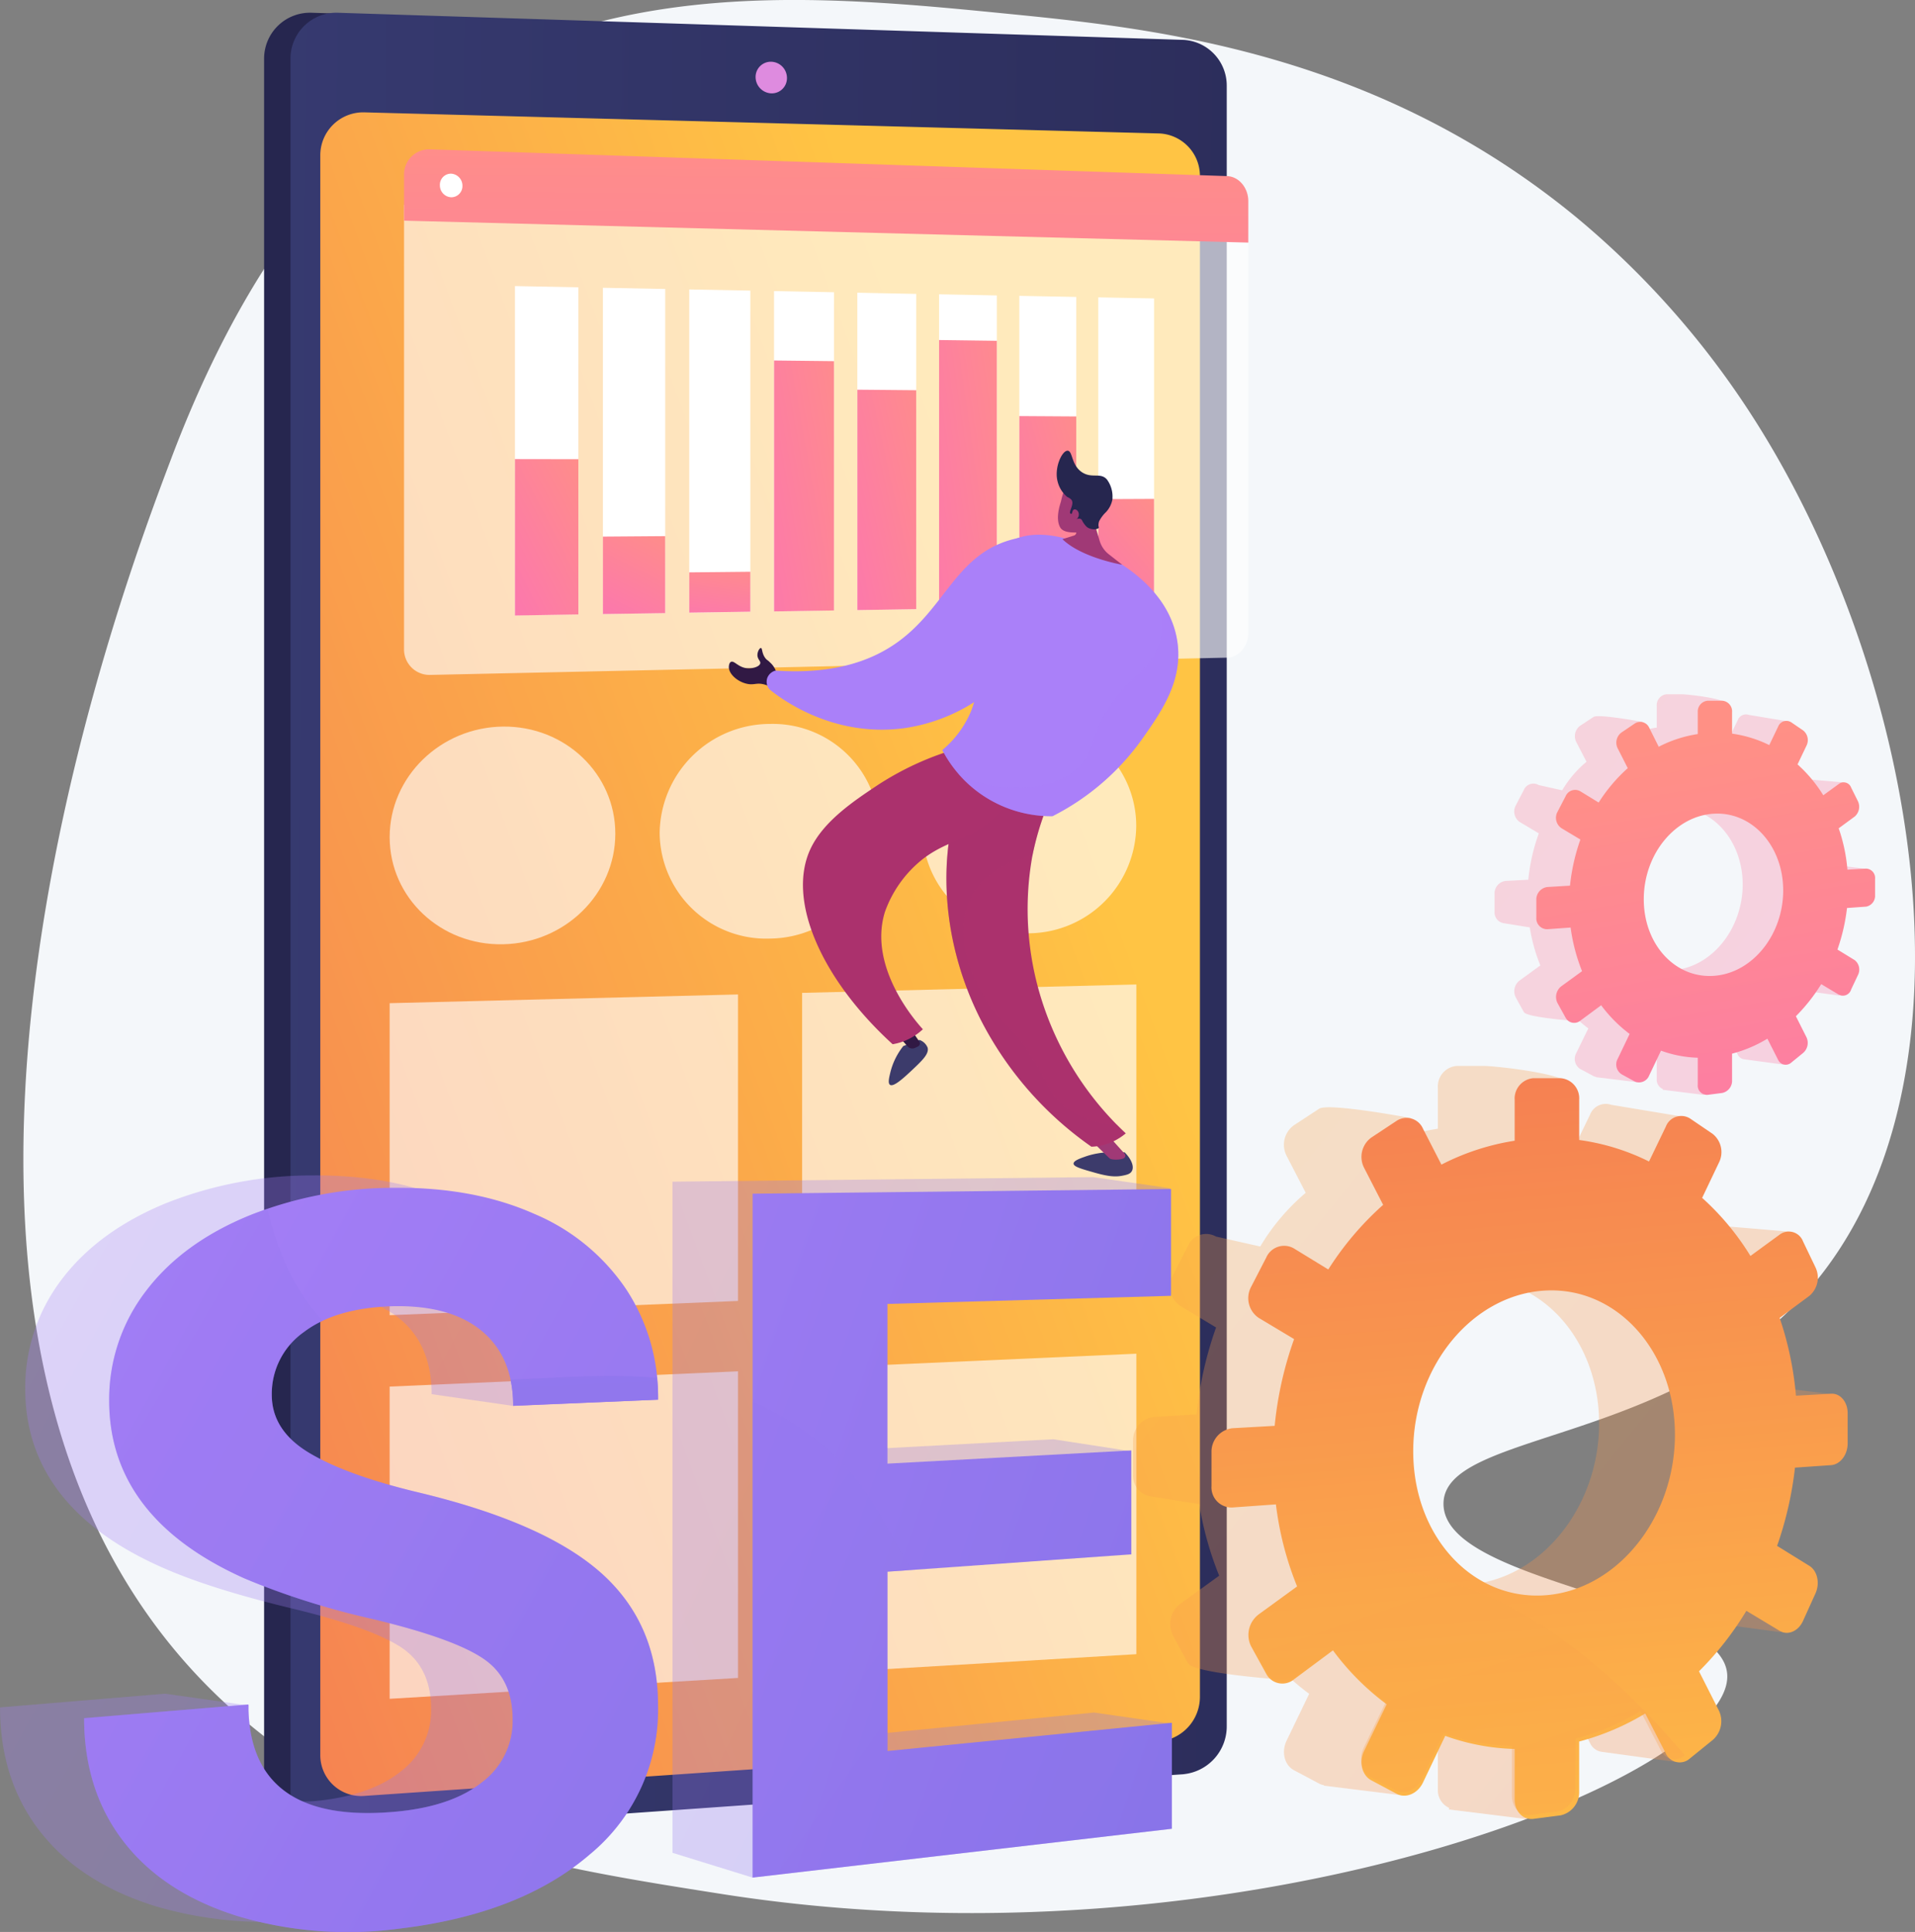 <svg xmlns="http://www.w3.org/2000/svg" xmlns:xlink="http://www.w3.org/1999/xlink" width="362" height="365.175" viewBox="0 0 362 365.175"><rect x="0" y="0" width="362" height="365.175" fill="#808080" stroke="none"/><defs><style>.a{fill:#f4f7fa;}.b{fill:url(#a);}.c{fill:url(#b);}.d{fill:url(#c);}.e{fill:#de8bdf;}.f,.h{fill:#fff;}.f,.g{opacity:0.64;}.aj,.ao,.i,.k,.p,.q,.s,.t{opacity:0.3;mix-blend-mode:multiply;isolation:isolate;}.i{fill:url(#d);}.j{fill:url(#e);}.l{fill:url(#f);}.m{fill:url(#g);}.n{fill:url(#h);}.o{fill:url(#i);}.p{fill:url(#j);}.q{fill:url(#k);}.r{fill:url(#l);}.s{fill:url(#m);}.t{fill:url(#n);}.u{fill:url(#o);}.v{fill:url(#p);}.w{fill:url(#q);}.x{fill:url(#r);}.y{fill:url(#s);}.z{fill:url(#t);}.aa{fill:url(#u);}.ab{fill:url(#v);}.ac{fill:url(#w);}.ad{fill:url(#x);}.ae{fill:url(#y);}.af{fill:url(#z);}.ag{fill:url(#aa);}.ah{fill:url(#ab);}.ai,.aj{fill:url(#ac);}.ak{fill:url(#ae);}.al{fill:url(#af);}.am{fill:url(#ag);}.an{fill:url(#ah);}.ao{fill:url(#ai);}.ap{fill:url(#aj);}.aq{fill:url(#ak);}.ar{fill:#26264f;}.as{fill:url(#al);}</style><linearGradient id="a" x1="1.191" y1="0.814" x2="0.346" y2="0.444" gradientUnits="objectBoundingBox"><stop offset="0" stop-color="#444b8c"></stop><stop offset="0.996" stop-color="#26264f"></stop></linearGradient><linearGradient id="b" x1="-1.488" y1="0.926" x2="1.662" y2="0.986" xlink:href="#a"></linearGradient><linearGradient id="c" x1="0.778" y1="0.288" x2="-0.35" y2="1.081" gradientUnits="objectBoundingBox"><stop offset="0" stop-color="#ffc444"></stop><stop offset="0.996" stop-color="#f36f56"></stop></linearGradient><linearGradient id="d" x1="-1.125" y1="-0.902" x2="2.221" y2="1.982" xlink:href="#c"></linearGradient><linearGradient id="e" x1="0.554" y1="1.227" x2="0.438" y2="-0.33" xlink:href="#c"></linearGradient><linearGradient id="f" x1="-0.282" y1="-0.059" x2="3.858" y2="2.9" gradientUnits="objectBoundingBox"><stop offset="0" stop-color="#aa80f9"></stop><stop offset="0.996" stop-color="#6165d7"></stop></linearGradient><linearGradient id="g" x1="-0.937" y1="-0.457" x2="3.254" y2="2.308" xlink:href="#f"></linearGradient><linearGradient id="h" x1="-0.283" y1="-0.058" x2="3.863" y2="2.896" xlink:href="#f"></linearGradient><linearGradient id="i" x1="-1.168" y1="-0.438" x2="3.856" y2="2.389" xlink:href="#f"></linearGradient><linearGradient id="j" x1="-1.107" y1="-2.08" x2="3.153" y2="4.908" xlink:href="#c"></linearGradient><linearGradient id="k" x1="-0.757" y1="-0.257" x2="2.773" y2="2.331" xlink:href="#f"></linearGradient><linearGradient id="l" x1="-4.162" y1="-20.699" x2="9.571" y2="41.777" xlink:href="#f"></linearGradient><linearGradient id="m" x1="-1.484" y1="-0.777" x2="3.54" y2="3.31" xlink:href="#f"></linearGradient><linearGradient id="n" x1="-1.125" y1="-0.902" x2="2.221" y2="1.982" gradientUnits="objectBoundingBox"><stop offset="0" stop-color="#ff9085"></stop><stop offset="1" stop-color="#fb6fbb"></stop></linearGradient><linearGradient id="o" x1="0.44" y1="0.099" x2="0.689" y2="1.769" xlink:href="#n"></linearGradient><linearGradient id="p" x1="0.578" y1="-0.55" x2="0.157" y2="5.671" xlink:href="#n"></linearGradient><linearGradient id="q" x1="1.059" y1="-0.211" x2="-0.271" y2="1.473" xlink:href="#n"></linearGradient><linearGradient id="r" x1="0.816" y1="-0.291" x2="0.065" y2="1.582" xlink:href="#n"></linearGradient><linearGradient id="s" x1="0.699" y1="-0.43" x2="0.226" y2="1.773" xlink:href="#n"></linearGradient><linearGradient id="t" x1="1.402" y1="-0.175" x2="-0.744" y2="1.426" xlink:href="#n"></linearGradient><linearGradient id="u" x1="1.314" y1="-0.181" x2="-0.622" y2="1.434" xlink:href="#n"></linearGradient><linearGradient id="v" x1="1.494" y1="-0.169" x2="-0.871" y2="1.42" xlink:href="#n"></linearGradient><linearGradient id="w" x1="1.24" y1="-0.187" x2="-0.52" y2="1.443" xlink:href="#n"></linearGradient><linearGradient id="x" x1="0.951" y1="-0.234" x2="-0.122" y2="1.505" xlink:href="#n"></linearGradient><linearGradient id="y" x1="-51.583" y1="0.5" x2="-50.583" y2="0.5" gradientUnits="objectBoundingBox"><stop offset="0" stop-color="#40447e"></stop><stop offset="0.996" stop-color="#3c3b6b"></stop></linearGradient><linearGradient id="z" x1="-68.061" y1="0.5" x2="-67.061" y2="0.5" xlink:href="#y"></linearGradient><linearGradient id="aa" x1="-97.4" y1="1.086" x2="-96.713" y2="3.067" gradientUnits="objectBoundingBox"><stop offset="0" stop-color="#311944"></stop><stop offset="1" stop-color="#a03976"></stop></linearGradient><linearGradient id="ab" x1="-126.617" y1="-2.415" x2="-128.19" y2="5.498" xlink:href="#aa"></linearGradient><linearGradient id="ac" x1="-15.048" y1="0.872" x2="-15.894" y2="0.479" gradientUnits="objectBoundingBox"><stop offset="0" stop-color="#ab316d"></stop><stop offset="1" stop-color="#792d3d"></stop></linearGradient><linearGradient id="ae" x1="-11.439" y1="0.841" x2="-12.145" y2="0.335" xlink:href="#ac"></linearGradient><linearGradient id="af" x1="-11.831" y1="-0.045" x2="-12.187" y2="0.875" xlink:href="#f"></linearGradient><linearGradient id="ag" x1="-47.983" y1="1.234" x2="-48.524" y2="0.558" xlink:href="#aa"></linearGradient><linearGradient id="ah" x1="-8.538" y1="0.116" x2="-8.824" y2="1.45" xlink:href="#f"></linearGradient><linearGradient id="ai" x1="-12.774" y1="-0.356" x2="-13.155" y2="0.833" xlink:href="#f"></linearGradient><linearGradient id="aj" x1="-50.587" y1="1.51" x2="-49.458" y2="-0.984" xlink:href="#aa"></linearGradient><linearGradient id="ak" x1="-75.752" y1="2.049" x2="-74.062" y2="-0.19" xlink:href="#aa"></linearGradient><linearGradient id="al" x1="-418.751" y1="6.893" x2="-409.451" y2="-3.202" xlink:href="#aa"></linearGradient></defs><g transform="translate(-420.106 -342.738)"><path class="a" d="M792.653,586.8c-25.826,29.3-68.931,26.415-68.833,40.227.108,15.25,52.654,17.823,53.631,32.18,1.331,19.453-92.263,56.867-189.971,41.548-33.663-5.278-65.533-10.38-93.029-35.219-75.348-68.072-20.165-212.174-11.17-236.026,17.774-47.14,39.785-62.337,46.6-67.07,35.435-24.653,76.212-20.607,112.625-16.989,27.574,2.74,68.867,7.4,106.561,38.474a164.152,164.152,0,0,1,33.382,37.88C813.5,470.359,827.214,547.587,792.653,586.8Z" transform="translate(-30.844 0)"></path><g transform="translate(470.025 345.146)"><g transform="translate(0 0)"><path class="b" d="M995.386,375.789V686.073c0,4.64-3.967,5.789-8.475,6.1L829.7,706.208l-2.426.167a8.286,8.286,0,0,1-9.063-8.263V370.575a8.673,8.673,0,0,1,9.063-8.612l3.29.1L988.315,374.1C992.823,374.242,995.386,371.149,995.386,375.789Z" transform="translate(-818.206 -361.958)"></path><path class="c" d="M1035.029,375.78V685.892a9.078,9.078,0,0,1-8.16,9.015l-159.76,11.278a8.288,8.288,0,0,1-9.063-8.259V370.57a8.669,8.669,0,0,1,9.063-8.607l159.76,5.126A8.646,8.646,0,0,1,1035.029,375.78Z" transform="translate(-853.052 -361.958)"></path><path class="d" d="M1069.248,524.167V811.62a8.463,8.463,0,0,1-7.64,8.4l-150.225,10.3a7.717,7.717,0,0,1-8.415-7.7V520.17a8.119,8.119,0,0,1,8.415-8.067l150.225,3.987A8.034,8.034,0,0,1,1069.248,524.167Z" transform="translate(-892.341 -493.272)"></path><path class="e" d="M1565.1,438.856a2.869,2.869,0,0,1-2.945,2.907,3.1,3.1,0,0,1-2.985-3.078,2.88,2.88,0,0,1,2.985-2.9A3.069,3.069,0,0,1,1565.1,438.856Z" transform="translate(-1466.257 -426.523)"></path></g><path class="f" d="M1073.388,1899.746l-65.853,2.691v-58.979l65.853-1.65Z" transform="translate(-983.798 -1656.245)"></path><path class="f" d="M1692.461,1883.564l-63.182,2.574v-57.762l63.182-1.59Z" transform="translate(-1527.571 -1643.109)"></path><path class="f" d="M1073.388,2467.869l-65.853,3.947V2412.8l65.853-2.887Z" transform="translate(-983.798 -2153.115)"></path><path class="f" d="M1692.461,2440.158l-63.182,3.771v-57.76l63.182-2.809Z" transform="translate(-1527.571 -2129.893)"></path><g class="g" transform="translate(23.74 133.956)"><path class="h" d="M1050.194,1458.249c0,11.313-9.467,20.661-21.211,20.9-11.813.256-21.447-8.818-21.447-20.248s9.634-20.779,21.447-20.9C1040.728,1437.883,1050.194,1446.956,1050.194,1458.249Z" transform="translate(-1007.536 -1437.028)"></path><path class="h" d="M1456.069,1454.059a20.9,20.9,0,0,1-20.641,20.6,20.15,20.15,0,0,1-20.878-19.974,20.886,20.886,0,0,1,20.878-20.6A20.142,20.142,0,0,1,1456.069,1454.059Z" transform="translate(-1363.512 -1433.613)"></path><path class="h" d="M1851.131,1449.988a20.474,20.474,0,0,1-20.092,20.327,19.745,19.745,0,0,1-20.328-19.718,20.5,20.5,0,0,1,20.328-20.327A19.74,19.74,0,0,1,1851.131,1449.988Z" transform="translate(-1710.004 -1430.269)"></path></g></g><g transform="translate(420.106 544.225)"><g transform="translate(214.178)"><path class="i" d="M2240.668,2052.5l2.355-5.205c.885-1.943.354-4.3-1.178-5.244l-6.127-3.75a68.421,68.421,0,0,0,3.416-14.848l6.836-.473c1.768-.117,3.182-1.963,3.182-4.123v-5.715c0-2.141-1.414-3.811-3.182-3.713l-6.658.393a63.95,63.95,0,0,0-3.1-14.77l5.637-4.162a3.642,3.642,0,0,0,.49-.453l.707,1.867,9.25-11.373-12.078-1.02a2.8,2.8,0,0,0-4.006-.648l-5.559,4.045a51.024,51.024,0,0,0-9.172-11l.412-.883,8.484,1.748,1.1-14.082-12.9-2.141a3.175,3.175,0,0,0-3.986,1.846l-3.2,6.619c-4.125-2.062-.707-4.223-5.422-4.832l4.91-7.229c0-2.258-14.375-3.75-16.32-3.75h-5.186a3.878,3.878,0,0,0-3.555,4.145v7.717a46.843,46.843,0,0,0-13.943,4.518l8.877-6.52s-15.613-2.947-17.381-1.768l-4.773,3.123a4.542,4.542,0,0,0-1.354,5.813l3.594,6.953a40.384,40.384,0,0,0-8.6,10.152l-8.365-1.885a3.752,3.752,0,0,0-5.283,1.729l-2.848,5.578a4.435,4.435,0,0,0,1.414,5.832l6.736,4.047a68.582,68.582,0,0,0-3.674,16.438l-8.07.473a4.443,4.443,0,0,0-3.949,4.555v6.385a3.884,3.884,0,0,0,3.359,4.064h-.039l9.191,1.473a61.755,61.755,0,0,0,3.77,13.531l-7.324,5.3a4.792,4.792,0,0,0-1.414,6.031l2.848,5.223c1.061,1.945,18.088,3.123,18.088,3.123l-5.381-7.58a48.876,48.876,0,0,0,10.193,10.232l-4.242,8.8c-1.061,2.141-.453,4.654,1.354,5.635l4.773,2.535a2.725,2.725,0,0,0,.9.293v.1l14.828,1.826,1.475-11.2a42.128,42.128,0,0,0,5.242.473v9.584a3.619,3.619,0,0,0,2.141,3.516l-.059.293,14.711,1.828.295-18.168a50.727,50.727,0,0,0,7.777-3.77l3.908,7.58a2.857,2.857,0,0,0,2.16,1.631h0l14.2,1.943-4.871-13.395-1.963.609-3.24-6.363a59.351,59.351,0,0,0,9.014-11.449l6.324,3.789C2237.779,2055.328,2239.744,2054.484,2240.668,2052.5Zm-48.707-4.891c-13.906,1.238-25.414-10.959-25.414-27.279s11.508-29.971,25.414-30.48c13.59-.512,24.334,11.744,24.334,27.357C2216.295,2032.8,2205.551,2046.393,2191.961,2047.609Zm59.43-31.346,9.6-4.535-9.6-1.18Zm-11.824,38.887,11,1.475,1.609-3.752-9.133-5.539Z" transform="translate(-2128.189 -1949.607)"></path><path class="j" d="M2363.813,2027.662l-6.639.373a62.331,62.331,0,0,0-3.082-14.709l5.617-4.164a4.5,4.5,0,0,0,1.158-5.381l-2.357-4.91a2.871,2.871,0,0,0-4.4-1.3l-5.539,4.047a49.612,49.612,0,0,0-9.133-10.979l3.182-6.678a4.4,4.4,0,0,0-1.2-5.422l-4.242-2.887a3.122,3.122,0,0,0-4.6,1.512l-3.182,6.6a42.238,42.238,0,0,0-13.2-4.064v-7.621a3.822,3.822,0,0,0-3.516-4.064h-5.145a3.868,3.868,0,0,0-3.535,4.123v7.7a45.413,45.413,0,0,0-13.846,4.518l-3.477-6.775a3.4,3.4,0,0,0-5.008-1.494l-4.754,3.143a4.516,4.516,0,0,0-1.355,5.775l3.576,6.951a57.884,57.884,0,0,0-10.371,12.217l-6.48-3.967a3.688,3.688,0,0,0-5.244,1.709l-2.867,5.557a4.5,4.5,0,0,0,1.414,5.834l6.717,4.025a68.188,68.188,0,0,0-3.672,16.4l-8.014.451a4.455,4.455,0,0,0-3.928,4.557v6.363a3.8,3.8,0,0,0,3.928,4.064l8.248-.588a60.578,60.578,0,0,0,4.008,15.514l-7.287,5.3a4.837,4.837,0,0,0-1.414,6.01l2.867,5.205a3.436,3.436,0,0,0,5.244,1.041l7.365-5.479a48.486,48.486,0,0,0,10.152,10.191l-4.242,8.779c-1.061,2.141-.432,4.654,1.355,5.6l4.754,2.533c1.768.943,4.006-.02,5.008-2.141l4.2-8.8a41.827,41.827,0,0,0,13.119,2.475v9.545c0,2.279,1.59,3.908,3.535,3.674l5.145-.668a4.477,4.477,0,0,0,3.516-4.518V2093.4a47.606,47.606,0,0,0,12.492-5.3l3.889,7.563a2.89,2.89,0,0,0,4.6.9l4.242-3.436a4.683,4.683,0,0,0,1.2-5.559l-3.77-7.443a59.56,59.56,0,0,0,8.955-11.432l6.3,3.791c1.531.924,3.516.078,4.4-1.865l2.357-5.205c.883-1.943.373-4.281-1.158-5.225l-6.09-3.77a67.6,67.6,0,0,0,3.379-14.789l6.814-.471c1.729-.119,3.143-1.945,3.143-4.105v-5.7C2366.955,2029.2,2365.541,2027.545,2363.813,2027.662Zm-53.676,38.063c-13.846,1.238-25.314-10.9-25.314-27.182s11.469-29.891,25.314-30.4c13.453-.51,24.158,11.705,24.158,27.26S2323.59,2064.527,2310.137,2065.725Z" transform="translate(-2231.854 -1965.705)"></path></g><g class="k" transform="translate(0 20.688)"><path class="l" d="M501.6,2215.408c0-5.205-1.875-9.094-5.656-11.607-3.8-2.494-10.7-4.969-20.789-7.385-10.252-2.475-18.486-5.066-24.614-7.816-17-7.561-25.669-18.854-25.669-33.662a33.689,33.689,0,0,1,6.977-20.779c4.615-6.068,11.185-10.842,19.649-14.318a74.731,74.731,0,0,1,27.751-5.242c10.031-.08,18.834,1.57,26.47,4.949a39.732,39.732,0,0,1,17.435,14.258c4.07,6.127-5.931,16.479-5.931,24.373l-15.525-2.238c0-6.129-1.974-10.881-5.946-14.182-3.992-3.3-9.638-4.889-16.988-4.674-7.173.178-12.805,1.787-16.851,4.852a14.354,14.354,0,0,0-6.113,11.9q0,6.8,7.159,11.057c4.733,2.789,11.637,5.3,20.651,7.443,16.267,3.869,27.869,9.055,35.037,15.535q10.635,9.574,10.605,24.922a35.536,35.536,0,0,1-12.987,28.223c-8.809,7.543-20.857,12.256-36.338,14.043a73.46,73.46,0,0,1-30.4-2.318c-9.427-2.926-16.7-7.58-21.756-14.021-5.1-6.482-7.66-14.357-7.66-23.568l31.242-2.592,15.8,2.238s-3.4,19.641,12.781,18.029q10.333-1.031,16.016-5.637A14.456,14.456,0,0,0,501.6,2215.408Z" transform="translate(-420.106 -2114.595)"></path><path class="m" d="M1520.681,2168.918l-61.119,20.682v34.016l54.068-5.322,14.809,2.141-79.4,29.047-15.1-4.674V2117.953l79.541-.863,14.671,2.121-68.582,19.658v30.246l46.369-2.475Z" transform="translate(-1306.814 -2116.766)"></path></g><g transform="translate(15.906 23.026)"><path class="n" d="M627.964,2233.738c0-5.223-1.871-9.053-5.627-11.547-3.775-2.535-10.625-4.988-20.666-7.4a145.512,145.512,0,0,1-24.466-7.738c-16.9-7.582-25.512-18.795-25.512-33.564a33.547,33.547,0,0,1,6.938-20.7q6.886-9.1,19.532-14.3a73.869,73.869,0,0,1,27.584-5.244q14.958-.117,26.312,4.93a39.327,39.327,0,0,1,17.332,14.2,36.83,36.83,0,0,1,6.059,20.916l-27.388,1.18c0-6.168-1.969-10.842-5.907-14.141-3.972-3.3-9.589-4.871-16.9-4.7-7.129.217-12.727,1.826-16.748,4.871a14.289,14.289,0,0,0-6.079,11.863q0,6.773,7.124,11.018c4.7,2.809,11.563,5.283,20.519,7.424,16.173,3.869,27.707,8.994,34.836,15.438,7.046,6.4,10.537,14.67,10.537,24.863a35.431,35.431,0,0,1-12.908,28.143c-8.759,7.543-20.735,12.217-36.118,14.043a72.96,72.96,0,0,1-30.226-2.316c-9.363-2.889-16.6-7.543-21.624-13.965-5.067-6.461-7.615-14.316-7.615-23.508l31.056-2.594c0,15.379,9.6,22.1,28.409,20.209,6.85-.707,12.138-2.572,15.913-5.635A14.4,14.4,0,0,0,627.964,2233.738Z" transform="translate(-546.96 -2133.24)"></path><path class="o" d="M1626.315,2204.254l-46.095,3.279v33.9l53.755-5.342v20.033l-79.247,9.23v-129.27l79.09-.883v20.189l-53.6,1.531v30.188l46.095-2.494Z" transform="translate(-1428.363 -2134.966)"></path></g><g transform="translate(15.906 26.974)"><path class="p" d="M2327.895,2709.326a55.48,55.48,0,0,0-15.143,1.729c.156.453.334.865.51,1.3l-7.187,5.225a4.715,4.715,0,0,0-1.395,5.91l2.809,5.127a3.42,3.42,0,0,0,5.186,1.041l7.246-5.42a47.892,47.892,0,0,0,9.977,10.035l-4.182,8.641c-1,2.121-.414,4.6,1.354,5.539l4.656,2.475c1.746.943,3.947,0,4.949-2.1l4.162-8.68a40.633,40.633,0,0,0,12.9,2.434v9.408c0,2.258,1.551,3.85,3.477,3.613l5.086-.648c1.885-.234,3.418-2.238,3.418-4.437V2741.2a46.511,46.511,0,0,0,12.314-5.225l3.869,7.463a2.838,2.838,0,0,0,4.5.883C2362.873,2716.652,2342.859,2709.7,2327.895,2709.326Z" transform="translate(-2083.838 -2641.017)"></path><path class="q" d="M578.163,2166.023q-12.623,5.156-19.532,14.279a33.637,33.637,0,0,0-6.937,20.719c0,14.75,8.617,26,25.512,33.545,6.1,2.75,14.283,5.342,24.466,7.777,10.041,2.416,16.891,4.871,20.666,7.365,3.756,2.514,5.627,6.363,5.627,11.588a14.411,14.411,0,0,1-5.627,11.725c-3.775,3.064-9.063,4.949-15.913,5.617-18.805,1.885-28.409-4.832-28.409-20.17l-31.056,2.553q0,13.846,7.615,23.549c5.028,6.383,12.26,11.037,21.624,13.924a72.3,72.3,0,0,0,30.226,2.338c15.383-1.807,27.358-6.521,36.118-14.023a35.458,35.458,0,0,0,12.908-28.143c0-10.213-3.491-18.463-10.537-24.865-7.129-6.441-18.663-11.607-34.836-15.457-8.956-2.16-15.82-4.635-20.519-7.424q-7.114-4.21-7.124-11a14.26,14.26,0,0,1,6.079-11.861,17.726,17.726,0,0,1,3.535-2.121c-4.223-4.576-8.111-11.2-10.429-21.211C580.456,2165.141,579.3,2165.553,578.163,2166.023Z" transform="translate(-546.96 -2164.729)"></path><path class="r" d="M1189.753,2417.445a23.21,23.21,0,0,1,.5,4.949l27.4-1.141c0-1.414-.079-2.77-.206-4.123C1207.959,2416.246,1198.62,2417.15,1189.753,2417.445Z" transform="translate(-1109.152 -2385.142)"></path><path class="s" d="M1564.234,2460.75a55.975,55.975,0,0,0-9.506-5.361v89.988l79.247-9.211v-19.992l-53.755,5.3v-33.918l4.636-.314C1579.671,2479.584,1577.2,2469.824,1564.234,2460.75Z" transform="translate(-1428.363 -2418.947)"></path></g></g><g transform="translate(702.632 473.961)"><path class="t" d="M2733.135,1444.017l1.236-2.788a2.2,2.2,0,0,0-.629-2.77l-3.26-2a37.527,37.527,0,0,0,1.826-7.9l3.613-.256a2.079,2.079,0,0,0,1.709-2.2v-3.024a1.788,1.788,0,0,0-1.709-1.983l-3.535.2a31.55,31.55,0,0,0-1.648-7.837l3-2.219c.1-.079.178-.177.275-.256l.373,1,4.93-6.049-6.422-.55a1.6,1.6,0,0,0-1.061-.629,1.476,1.476,0,0,0-1.1.295l-2.947,2.141a27.118,27.118,0,0,0-4.889-5.853l.234-.472,4.518.923.59-7.482-6.895-1.139a1.662,1.662,0,0,0-2.1.981l-1.709,3.516c-2.2-1.1-.373-2.239-2.887-2.573l2.633-3.829c0-1.2-7.66-2-8.7-2h-2.77a2.072,2.072,0,0,0-1.885,2.2v4.1a24.928,24.928,0,0,0-7.424,2.416l4.752-3.477s-8.346-1.571-9.289-.942l-2.533,1.669a2.439,2.439,0,0,0-.707,3.084l1.924,3.712a20.824,20.824,0,0,0-4.6,5.4l-4.457-1a1.954,1.954,0,0,0-2.789.923l-1.531,2.945a2.393,2.393,0,0,0,.766,3.123l3.594,2.141a35.767,35.767,0,0,0-1.984,8.76l-4.3.235a2.373,2.373,0,0,0-2.082,2.436v3.4a2.062,2.062,0,0,0,1.787,2.16h0l4.871.786a32.562,32.562,0,0,0,2,7.188l-3.889,2.828a2.554,2.554,0,0,0-.766,3.2l1.531,2.788c.549,1.021,9.623,1.67,9.623,1.67l-2.887-4.046a26.659,26.659,0,0,0,5.459,5.46l-2.277,4.654a2.275,2.275,0,0,0,.707,3l2.533,1.355a2.652,2.652,0,0,0,.512.177v.039l7.895.963.766-5.951a21.589,21.589,0,0,0,2.789.255v5.106a1.924,1.924,0,0,0,1.158,1.866l-.039.138,7.816.981.178-9.663a28.336,28.336,0,0,0,4.123-2l2.082,4.026a1.556,1.556,0,0,0,1.119.884h0l7.582,1.021-2.592-7.13-1.041.334-1.729-3.4a31.693,31.693,0,0,0,4.791-6.088l3.359,2.022A1.736,1.736,0,0,0,2733.135,1444.017Zm-25.926-2.611c-7.4.647-13.531-5.833-13.531-14.515s6.127-15.947,13.531-16.222c7.209-.256,12.963,6.265,12.963,14.553C2720.172,1433.529,2714.418,1440.757,2707.209,1441.405Zm31.6-16.675,5.125-2.416-5.125-.628Zm-6.266,20.681,5.852.806.865-2-4.871-2.945Z" transform="translate(-2673.271 -1389.261)"></path><path class="u" d="M2798.666,1430.795l-3.535.2a31.4,31.4,0,0,0-1.648-7.817l3.023-2.219a2.446,2.446,0,0,0,.629-2.867l-1.3-2.612a1.5,1.5,0,0,0-2.316-.687l-2.945,2.141a26.464,26.464,0,0,0-4.871-5.833l1.689-3.535a2.333,2.333,0,0,0-.629-2.887l-2.24-1.532a1.676,1.676,0,0,0-2.475.785l-1.687,3.516a22.877,22.877,0,0,0-7.031-2.16v-4.065a2.018,2.018,0,0,0-1.846-2.16h-2.75a2.047,2.047,0,0,0-1.887,2.2v4.1a23.775,23.775,0,0,0-7.383,2.4l-1.809-3.613a1.856,1.856,0,0,0-2.709-.786l-2.475,1.67a2.38,2.38,0,0,0-.746,3.063l1.885,3.712a31.021,31.021,0,0,0-5.5,6.5l-3.455-2.121a1.951,1.951,0,0,0-2.789.923l-1.533,2.946a2.364,2.364,0,0,0,.748,3.1l3.574,2.141a37.771,37.771,0,0,0-1.965,8.721l-4.242.255a2.369,2.369,0,0,0-2.121,2.416v3.4a2.041,2.041,0,0,0,2.121,2.16l4.359-.314a34.686,34.686,0,0,0,2.162,8.249l-3.889,2.828a2.55,2.55,0,0,0-.748,3.2l1.533,2.77a1.834,1.834,0,0,0,2.789.55l3.928-2.906a26.534,26.534,0,0,0,5.381,5.42l-2.238,4.675a2.2,2.2,0,0,0,.746,2.965l2.475,1.355a2.044,2.044,0,0,0,2.709-1.139l2.24-4.694a22.181,22.181,0,0,0,6.951,1.336v5.066a1.751,1.751,0,0,0,1.887,1.944l2.75-.354a2.347,2.347,0,0,0,1.846-2.4v-5.028a25.042,25.042,0,0,0,6.678-2.828l2.041,4.026a1.574,1.574,0,0,0,2.475.491l2.24-1.826a2.505,2.505,0,0,0,.629-2.966l-2-3.968a33.977,33.977,0,0,0,4.791-6.068l3.34,2a1.631,1.631,0,0,0,2.316-1l1.3-2.75a2.274,2.274,0,0,0-.629-2.789l-3.26-2a36.573,36.573,0,0,0,1.807-7.855l3.613-.256a2.079,2.079,0,0,0,1.689-2.2v-3.024A1.769,1.769,0,0,0,2798.666,1430.795Zm-28.555,20.249c-7.385.668-13.473-5.794-13.473-14.455s6.088-15.908,13.473-16.183c7.188-.256,12.883,6.245,12.883,14.514C2782.994,1443.208,2777.3,1450.415,2770.111,1451.044Z" transform="translate(-2728.435 -1397.835)"></path></g><g transform="translate(496.483 370.96)"><g transform="translate(0)"><path class="f" d="M1029.216,651.5v83.911a4.819,4.819,0,0,0,4.812,4.944l150.765-3.265c2.22-.044,4.017-2.141,4.017-4.684V655.916Z" transform="translate(-1029.216 -641.002)"></path><path class="v" d="M1184.792,572.876l-150.765-5.062a4.745,4.745,0,0,0-4.812,4.885v8.6l159.593,4.144v-7.836C1188.809,575.071,1187.012,572.95,1184.792,572.876Z" transform="translate(-1029.216 -567.811)"></path><path class="h" d="M1087.547,606.813a2.114,2.114,0,0,1-2.141,2.165,2.249,2.249,0,0,1-2.121-2.293,2.094,2.094,0,0,1,2.121-2.17A2.272,2.272,0,0,1,1087.547,606.813Z" transform="translate(-1076.509 -599.911)"></path></g><g transform="translate(20.966 25.851)"><path class="h" d="M1208.409,836.034l-11.99.177V773.973l11.99.236Z" transform="translate(-1196.419 -773.973)"></path><path class="w" d="M1208.409,1064.085l-11.99.2v-29.567l11.99.02Z" transform="translate(-1196.419 -1002.014)"></path><path class="h" d="M1340.826,838.026l-11.773.177V776.544l11.773.226Z" transform="translate(-1312.423 -776.22)"></path><path class="x" d="M1340.826,1165.48l-11.773.177v-14.642l11.773-.088Z" transform="translate(-1312.423 -1103.66)"></path><path class="h" d="M1470.786,839.99l-11.548.177v-61.1l11.548.216Z" transform="translate(-1426.288 -778.427)"></path><path class="y" d="M1470.786,1212.134l-11.548.177v-7.61l11.548-.117Z" transform="translate(-1426.288 -1150.583)"></path><path class="h" d="M1598.373,841.907l-11.332.177v-60.54l11.332.216Z" transform="translate(-1538.064 -780.594)"></path><path class="z" d="M1598.373,933.383l-11.332.177V886.13l11.332.127Z" transform="translate(-1538.064 -872.063)"></path><path class="h" d="M1723.661,843.8l-11.137.167v-59.99l11.137.226Z" transform="translate(-1647.803 -782.723)"></path><path class="aa" d="M1723.661,971.684l-11.137.177V930.2l11.137.1Z" transform="translate(-1647.803 -910.613)"></path><path class="h" d="M1846.676,845.657l-10.92.167V786.365l10.92.216Z" transform="translate(-1755.583 -784.811)"></path><path class="ab" d="M1846.676,905.937l-10.92.167v-50.8l10.92.147Z" transform="translate(-1755.583 -845.105)"></path><path class="h" d="M1967.555,847.473l-10.764.157V788.71l10.764.207Z" transform="translate(-1861.446 -786.862)"></path><path class="ac" d="M1967.555,1006.014l-10.764.156V969.984l10.764.068Z" transform="translate(-1861.446 -945.408)"></path><path class="h" d="M2086.236,849.257l-10.547.157v-58.4l10.547.206Z" transform="translate(-1965.422 -788.88)"></path><path class="ad" d="M2086.236,1114.941l-10.547.167V1094.84l10.547-.049Z" transform="translate(-1965.422 -1054.564)"></path></g></g><g transform="translate(557.884 427.931)"><path class="ae" d="M2048.207,2079.787c1.3,1.316,1.828,2.711,1.355,3.535-.314.59-1.041.727-1.826.885-1.236.234-2.553.176-5.225-.59-2.494-.707-3.967-1.119-3.967-1.709,0-.568,1.3-1,2.416-1.395a15.17,15.17,0,0,1,3.947-.727Z" transform="translate(-1973.381 -1947.162)"></path><path class="af" d="M1765.748,1910.383a2.565,2.565,0,0,1,1.551,1.453c.314,1.139-.922,2.357-2.906,4.223-1.492,1.395-3.516,3.3-4.2,2.809-.432-.295-.176-1.336.059-2.318a13.016,13.016,0,0,1,2.455-5.008Z" transform="translate(-1729.73 -1799.012)"></path><path class="ag" d="M2072.219,2056.768l2.809,3.123a.578.578,0,0,1-.275.943,4.536,4.536,0,0,1-2.258.1,1.1,1.1,0,0,1-.451-.295l-2.789-2.709Z" transform="translate(-2000.23 -1927.028)"></path><path class="ah" d="M1777.746,1895.467l1.492,2.18a.61.61,0,0,1-.2.9,6.148,6.148,0,0,1-.746.354,1.185,1.185,0,0,1-1.236-.314l-1.65-1.846Z" transform="translate(-1743.238 -1785.966)"></path><path class="ai" d="M1867.283,1495.034a53.392,53.392,0,0,0-4.2,12.707,56.912,56.912,0,0,0,1.924,27.5,58.811,58.811,0,0,0,15.752,24.785,11.289,11.289,0,0,1-2.4,1.532,10.572,10.572,0,0,1-4.086.981,65.828,65.828,0,0,1-21.033-24.216c-9.172-18.3-6.875-36.294-2.867-43.895,1.316-2.514,2.809-3.85,4.477-4.458C1860.271,1488.043,1866.516,1494.269,1867.283,1495.034Z" transform="translate(-1805.736 -1430.99)"></path><path class="aj" d="M1850.373,1494.426c1.316-2.514,2.809-3.85,4.477-4.458,5.422-1.925,11.666,4.3,12.434,5.066a52.906,52.906,0,0,0-4.164,12.491c-3.771.884-9.035,2.985-11.607,7.954-4.145,8.052,1.826,17.676,3.064,19.679,2.729,4.419,4.379,4.007,8.4,10.331,3.045,4.772,3.281,6.874,5.932,9.172a16.61,16.61,0,0,0,10.154,3.691c.59.609,1.178,1.179,1.689,1.67a11.289,11.289,0,0,1-2.4,1.532,10.572,10.572,0,0,1-4.086.981,65.828,65.828,0,0,1-21.033-24.216C1844.068,1520.017,1846.365,1502.026,1850.373,1494.426Z" transform="translate(-1805.736 -1430.99)"></path><path class="ak" d="M1671.192,1473.393a21.215,21.215,0,0,1-3.73,5.361c-4.852,5.048-9.369,4.576-14.494,8.72a22.217,22.217,0,0,0-6.855,9.781c-3.24,10.586,6.168,21.015,7.189,22.134a11.034,11.034,0,0,1-2.75,1.886,10.712,10.712,0,0,1-2.967.942c-13.453-12.274-20.031-27.182-15.555-36.864,2.455-5.282,8.23-9.112,12.492-11.96a55.787,55.787,0,0,1,17.99-7.758C1665.4,1468.228,1668.306,1470.8,1671.192,1473.393Z" transform="translate(-1616.626 -1410.03)"></path><path class="al" d="M1846.881,1168.242c-.215,5.94,1.18,9.034-.766,13.895a19.133,19.133,0,0,1-5.439,7.365,23.171,23.171,0,0,0,20.838,12.5,46.535,46.535,0,0,0,16.871-14.494c3.73-5.283,7.816-11.087,6.736-18.481-1.375-9.4-10.076-14.425-12.551-15.85-1.629-.933-12.844-7.413-19.719-2.651C1847.354,1154.356,1847.02,1163.783,1846.881,1168.242Z" transform="translate(-1800.331 -1132.918)"></path><path class="am" d="M1527.925,1324.328a4.091,4.091,0,0,0-1.257-2.052c-.452-.472-.55-.394-.845-.767-.746-.952-.569-1.925-.864-1.954-.255-.029-.687.678-.667,1.395.059.815.647,1.061.53,1.522-.157.628-1.571,1.09-2.828.854-1.435-.285-2.142-1.444-2.711-1.149-.412.216-.393.982-.393,1.061.078,1.424,1.983,2.946,3.869,3.152,1.1.1,1.492-.285,2.77.039.863.226,1.158.5,1.591.344C1527.827,1326.479,1528.1,1325.252,1527.925,1324.328Z" transform="translate(-1518.891 -1282.259)"></path><path class="an" d="M1577.537,1175.574c11.607.8,18.5-2.209,22.684-5.1,9.467-6.54,11.313-16.949,22.292-19.748,2-.5,5.5-1.4,7.384.383,3.948,3.712-.707,17.273-8.9,25.61a33.307,33.307,0,0,1-19.148,9.741c-13.807,1.856-23.726-5.941-25.434-7.325a2.195,2.195,0,0,1-.413-2.22A2.3,2.3,0,0,1,1577.537,1175.574Z" transform="translate(-1568.719 -1134.012)"></path><path class="ao" d="M1887.416,1276.848c3.242-3.083,1.709-5,5.717-11.214,4.1-6.314,7.051-6.433,8.936-10.694.963-2.209,1.57-5.371.49-9.928a18.045,18.045,0,0,1,3.477,8.16c1.08,7.395-3,13.2-6.736,18.491a46.9,46.9,0,0,1-16.852,14.494,23.489,23.489,0,0,1-13.02-3.82,22.163,22.163,0,0,1-4.812-4.252,21.153,21.153,0,0,0,5.852,2.21C1871.549,1280.53,1881.426,1282.514,1887.416,1276.848Z" transform="translate(-1821.265 -1217.069)"></path><path class="ap" d="M2027.879,1127.513l.941,3.182a5.063,5.063,0,0,0,1.748,2.573l2.514,1.964s-7.639-1.286-11.293-4.831l2.24-.707a.584.584,0,0,0,.373-.55v-2.338Z" transform="translate(-1958.732 -1113.681)"></path><g transform="translate(61.973 0)"><path class="aq" d="M2019.182,1079.9c-.373-.088-3,.334-3.77-.933-1-1.719,0-4.458.117-4.891.412-1.777.59-2.042.9-2.425l.471-.491a.578.578,0,0,1,.059-.039,6.847,6.847,0,0,1,1.807-.609c.824-.039,2.533,2.966,3.5,7.571.1.177.156.344.236.5C2022.717,1079.022,2019.182,1080.054,2019.182,1079.9Z" transform="translate(-2014.735 -1064.44)"></path><path class="ar" d="M2013.313,1028.015a5.531,5.531,0,0,0,1.826,2.9,2.225,2.225,0,0,1,.668.412,1.015,1.015,0,0,1,.137.147c.551.806-.59,2.239-.217,2.563.275.235,1.121-.413,1.316-.2.158.207-.49.9-.314,1.159.158.187.59-.138,1,.1.178.117.178.265.471.717a4.614,4.614,0,0,0,.531.667c.707.707,2.18.639,2.357.236.039-.118-.061-.177-.061-.5a2.6,2.6,0,0,1,.119-.7,6.438,6.438,0,0,1,1.314-1.758,4.83,4.83,0,0,0,1.219-2.455v-.235a5.382,5.382,0,0,0-1.061-3.477c-1.2-1.365-2.77-.147-4.635-1.315-2.141-1.355-1.787-4.085-2.789-4.115C2014.137,1022.132,2012.605,1025.4,2013.313,1028.015Z" transform="translate(-2013.132 -1022.161)"></path><path class="as" d="M2035.7,1110.887c.236-.56.943-.274,1.121.344a1.146,1.146,0,0,1-.885,1.443C2035.344,1112.7,2035.4,1111.653,2035.7,1110.887Z" transform="translate(-2032.682 -1099.495)"></path></g></g></g></svg>